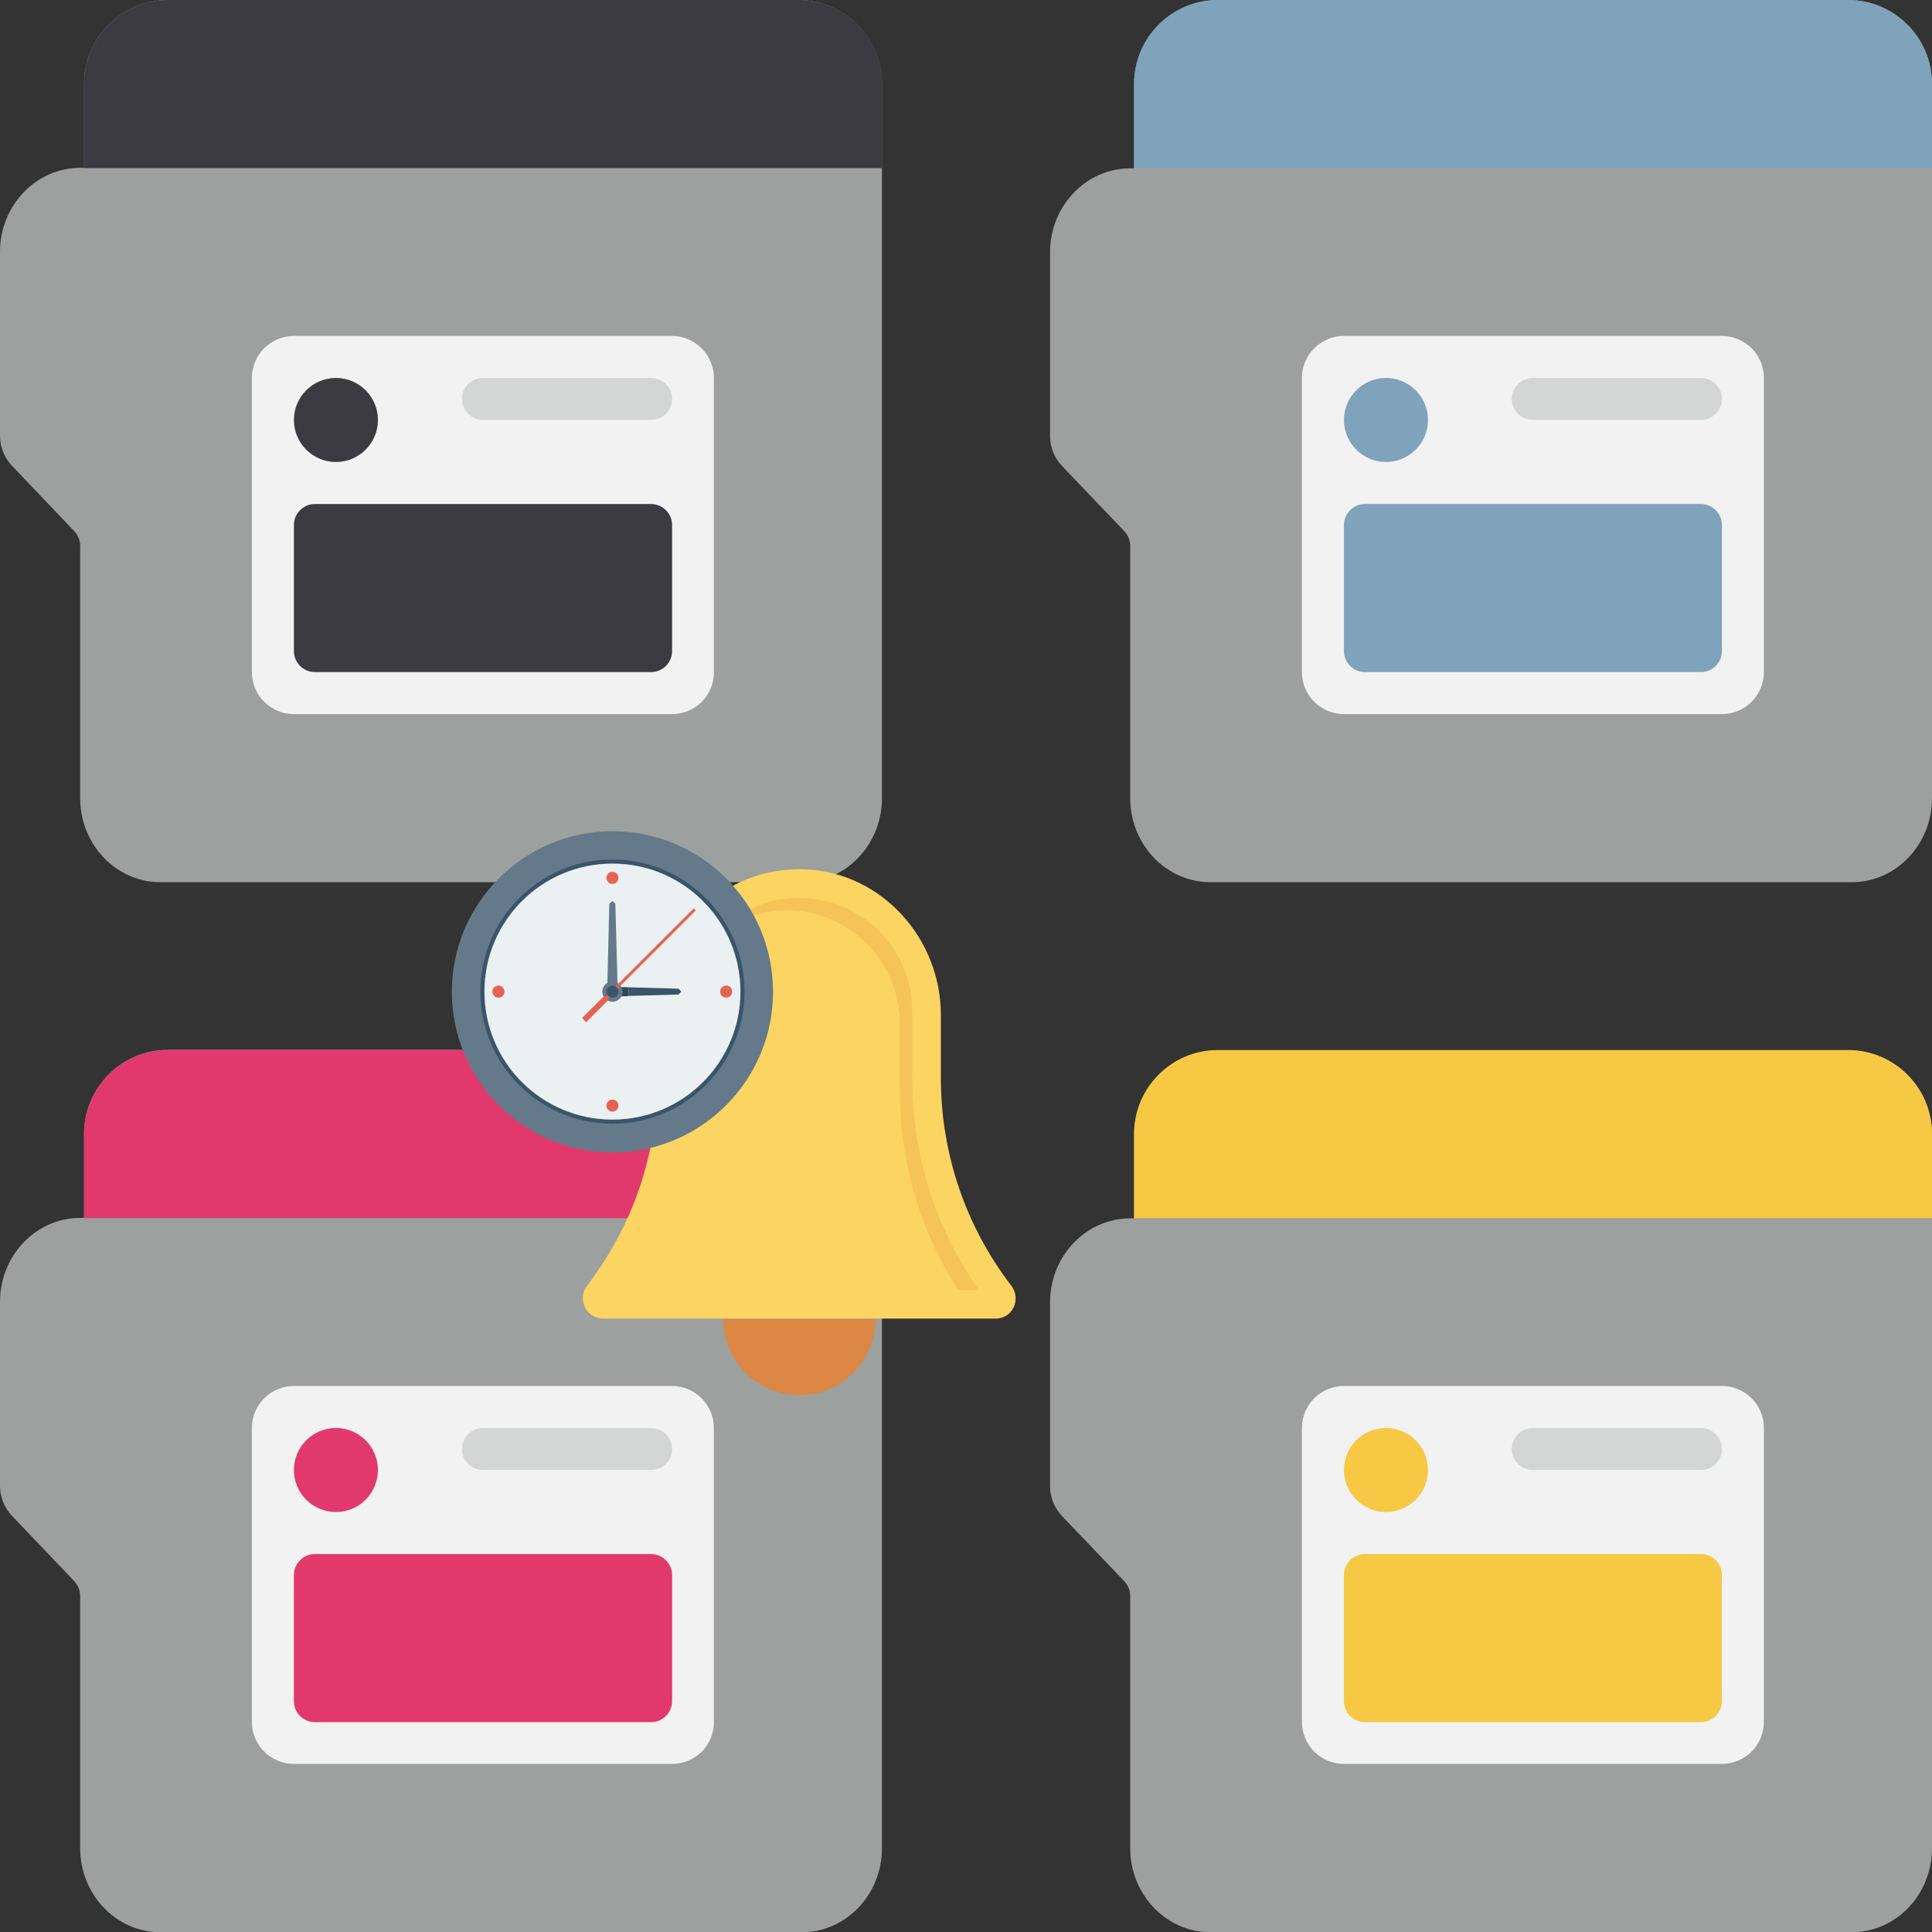 <?xml version="1.0" encoding="utf-8"?>
<!-- Generator: Adobe Illustrator 27.2.0, SVG Export Plug-In . SVG Version: 6.00 Build 0)  -->
<svg version="1.1" id="Layer_1" xmlns="http://www.w3.org/2000/svg" xmlns:xlink="http://www.w3.org/1999/xlink" x="0px" y="0px"
	 viewBox="0 0 800 800" style="enable-background:new 0 0 800 800;" xml:space="preserve">
<rect x="0" y="0" width="800" height="800" fill="#333333" stroke="none"/>
<style type="text/css">
	.st0{fill:#9CA09E;}
	.st1{fill:#3C3B42;}
	.st2{fill:#F2F2F2;}
	.st3{fill:#D2D6D5;}
	.st4{fill:#F7C843;}
	.st5{fill:#E2396D;}
	.st6{fill:#7FA3BA;}
	.st7{fill:#FCD462;}
	.st8{fill:#F6C358;}
	.st9{fill:#DC8744;}
	.st10{fill:#64798A;}
	.st11{fill:#3A556A;}
	.st12{fill:#EBF0F3;}
	.st13{fill:#E56353;}
	.st14{fill:#2F4859;}
</style>
<g id="XMLID_1577_">
	<g id="Black_cartridge">
		<path id="XMLID_683_" class="st0" d="M365.2,34.8v34.8v260.9c0,19.2-14.9,34.8-33.2,34.8H66.4c-18.3,0-33.2-15.6-33.2-34.8V226.1
			c0-2.3-0.9-4.5-2.4-6.1L4.9,192.8c-3.1-3.3-4.9-7.7-4.9-12.3v-76.2c0-19.2,14.9-34.8,33.2-34.8l0,0h1.6V34.8
			C34.8,15.6,50.4,0,69.6,0h260.9C349.6,0,365.2,15.6,365.2,34.8z"/>
		<path id="XMLID_1400_" class="st1" d="M69.6,0h260.9c19.2,0,34.8,15.6,34.8,34.8v34.8H34.8V34.8C34.8,15.6,50.4,0,69.6,0z"/>
		<path id="XMLID_1401_" class="st2" d="M278.3,295.7H121.7c-9.6,0-17.4-7.8-17.4-17.4V156.5c0-9.6,7.8-17.4,17.4-17.4h156.5
			c9.6,0,17.4,7.8,17.4,17.4v121.7C295.7,287.9,287.9,295.7,278.3,295.7z"/>
		<path id="XMLID_532_" class="st1" d="M278.3,217.4v52.2c0,4.8-3.9,8.7-8.7,8.7H130.4c-4.8,0-8.7-3.9-8.7-8.7v-52.2
			c0-4.8,3.9-8.7,8.7-8.7h139.1C274.4,208.7,278.3,212.6,278.3,217.4z"/>
		<path id="XMLID_533_" class="st3" d="M278.3,165.2L278.3,165.2c0,4.8-3.9,8.7-8.7,8.7H200c-4.8,0-8.7-3.9-8.7-8.7l0,0
			c0-4.8,3.9-8.7,8.7-8.7h69.6C274.4,156.5,278.3,160.4,278.3,165.2z"/>
		<path id="XMLID_531_" class="st1" d="M156.5,173.9c0,9.6-7.8,17.4-17.4,17.4s-17.4-7.8-17.4-17.4s7.8-17.4,17.4-17.4
			S156.5,164.3,156.5,173.9z"/>
	</g>
	<g id="Yellow_cartridge">
		<path id="XMLID_1418_" class="st0" d="M800,469.6v34.8v260.9c0,19.2-14.9,34.8-33.2,34.8H501.2c-18.3,0-33.2-15.6-33.2-34.8V660.9
			c0-2.3-0.9-4.5-2.4-6.1l-25.9-27.1c-3.1-3.3-4.9-7.7-4.9-12.3v-76.1c0-19.2,14.9-34.8,33.2-34.8l0,0h1.6v-34.8
			c0-19.2,15.6-34.8,34.8-34.8h260.9C784.4,434.8,800,450.4,800,469.6z"/>
		<path id="XMLID_1419_" class="st4" d="M504.3,434.8h260.9c19.2,0,34.8,15.6,34.8,34.8v34.8H469.6v-34.8
			C469.6,450.4,485.1,434.8,504.3,434.8z"/>
		<path id="XMLID_1424_" class="st2" d="M713,730.4H556.5c-9.6,0-17.4-7.8-17.4-17.4V591.3c0-9.6,7.8-17.4,17.4-17.4H713
			c9.6,0,17.4,7.8,17.4,17.4V713C730.4,722.6,722.6,730.4,713,730.4z"/>
		<path id="XMLID_1426_" class="st4" d="M713,652.2v52.2c0,4.8-3.9,8.7-8.7,8.7H565.2c-4.8,0-8.7-3.9-8.7-8.7v-52.2
			c0-4.8,3.9-8.7,8.7-8.7h139.1C709.1,643.5,713,647.4,713,652.2z"/>
		<path id="XMLID_1425_" class="st3" d="M713,600L713,600c0,4.8-3.9,8.7-8.7,8.7h-69.6c-4.8,0-8.7-3.9-8.7-8.7l0,0
			c0-4.8,3.9-8.7,8.7-8.7h69.6C709.1,591.3,713,595.2,713,600z"/>
		<path id="XMLID_1420_" class="st4" d="M591.3,608.7c0,9.6-7.8,17.4-17.4,17.4s-17.4-7.8-17.4-17.4s7.8-17.4,17.4-17.4
			S591.3,599.1,591.3,608.7z"/>
	</g>
	<g id="Magenta_cartridge">
		<path id="XMLID_738_" class="st0" d="M365.2,469.6v34.8v260.9c0,19.2-14.9,34.8-33.2,34.8H66.4c-18.3,0-33.2-15.6-33.2-34.8V660.9
			c0-2.3-0.9-4.5-2.4-6.1L4.9,627.6c-3.1-3.3-4.9-7.7-4.9-12.3v-76.2c0-19.2,14.9-34.8,33.2-34.8l0,0h1.6v-34.8
			c0-19.2,15.6-34.8,34.8-34.8h260.9C349.6,434.8,365.2,450.4,365.2,469.6z"/>
		<path id="XMLID_714_" class="st5" d="M69.6,434.8h260.9c19.2,0,34.8,15.6,34.8,34.8v34.8H34.8v-34.8
			C34.8,450.4,50.4,434.8,69.6,434.8z"/>
		<path id="XMLID_1417_" class="st2" d="M278.3,730.4H121.7c-9.6,0-17.4-7.8-17.4-17.4V591.3c0-9.6,7.8-17.4,17.4-17.4h156.5
			c9.6,0,17.4,7.8,17.4,17.4V713C295.7,722.6,287.9,730.4,278.3,730.4z"/>
		<path id="XMLID_1402_" class="st5" d="M278.3,652.2v52.2c0,4.8-3.9,8.7-8.7,8.7H130.4c-4.8,0-8.7-3.9-8.7-8.7v-52.2
			c0-4.8,3.9-8.7,8.7-8.7h139.1C274.4,643.5,278.3,647.4,278.3,652.2z"/>
		<path id="XMLID_717_" class="st3" d="M278.3,600L278.3,600c0,4.8-3.9,8.7-8.7,8.7H200c-4.8,0-8.7-3.9-8.7-8.7l0,0
			c0-4.8,3.9-8.7,8.7-8.7h69.6C274.4,591.3,278.3,595.2,278.3,600z"/>
		<path id="XMLID_718_" class="st5" d="M156.5,608.7c0,9.6-7.8,17.4-17.4,17.4s-17.4-7.8-17.4-17.4s7.8-17.4,17.4-17.4
			S156.5,599.1,156.5,608.7z"/>
	</g>
	<g id="Cyan_cartridge">
		<path id="XMLID_716_" class="st0" d="M800,34.8v34.8v260.9c0,19.2-14.9,34.8-33.2,34.8H501.2c-18.3,0-33.2-15.6-33.2-34.8V226.1
			c0-2.3-0.9-4.5-2.4-6.1l-25.9-27.1c-3.1-3.3-4.9-7.7-4.9-12.3v-76.1c0-19.2,14.9-34.8,33.2-34.8l0,0h1.6V34.8
			c0-19.2,15.6-34.8,34.8-34.8h260.9C784.4,0,800,15.6,800,34.8z"/>
		<path id="XMLID_534_" class="st6" d="M504.3,0h260.9C784.4,0,800,15.6,800,34.8v34.8H469.6V34.8C469.6,15.6,485.1,0,504.3,0z"/>
		<path id="XMLID_713_" class="st2" d="M713,295.7H556.5c-9.6,0-17.4-7.8-17.4-17.4V156.5c0-9.6,7.8-17.4,17.4-17.4H713
			c9.6,0,17.4,7.8,17.4,17.4v121.7C730.4,287.9,722.6,295.7,713,295.7z"/>
		<path id="XMLID_677_" class="st6" d="M713,217.4v52.2c0,4.8-3.9,8.7-8.7,8.7H565.2c-4.8,0-8.7-3.9-8.7-8.7v-52.2
			c0-4.8,3.9-8.7,8.7-8.7h139.1C709.1,208.7,713,212.6,713,217.4z"/>
		<path id="XMLID_712_" class="st3" d="M713,165.2L713,165.2c0,4.8-3.9,8.7-8.7,8.7h-69.6c-4.8,0-8.7-3.9-8.7-8.7l0,0
			c0-4.8,3.9-8.7,8.7-8.7h69.6C709.1,156.5,713,160.4,713,165.2z"/>
		<path id="XMLID_536_" class="st6" d="M591.3,173.9c0,9.6-7.8,17.4-17.4,17.4s-17.4-7.8-17.4-17.4s7.8-17.4,17.4-17.4
			S591.3,164.3,591.3,173.9z"/>
	</g>
</g>
<g>
	<path class="st7" d="M418.7,532.3c-18.8-24.5-29.1-54.6-29.1-85.8v-26.2c0-31.6-24.3-58.8-55.8-60.3c-33.7-1.6-61.5,25.3-61.5,58.6
		v27.8c0,31.2-10.3,61.3-29.1,85.8c-4.4,5.7-0.5,13.8,6.6,13.8h162.3C419.2,546.2,423.1,538,418.7,532.3z"/>
	<path class="st8" d="M325.8,377c25.8,0,46.8,21,46.8,46.8v27.8c0,29.8,8.5,58.2,24.2,82.6h8.6c-18-25.5-27.7-55.9-27.7-87.8v-27.8
		c0-25.8-21-46.8-46.8-46.8c-14.2,0-26.9,6.4-35.5,16.4C303.6,381.3,314.2,377,325.8,377z"/>
	<path class="st9" d="M299.5,546.2c0,17.4,14.1,31.5,31.5,31.5c17.4,0,31.5-14.1,31.5-31.5H299.5z"/>
	<path class="st10" d="M253.6,344.2c-36.7,0-66.5,29.8-66.5,66.5c0,36.7,29.8,66.5,66.5,66.5c36.7,0,66.5-29.8,66.5-66.5
		C320.1,373.9,290.3,344.2,253.6,344.2z"/>
	<path class="st11" d="M253.6,355.9c-30.2,0-54.7,24.5-54.7,54.7s24.5,54.7,54.7,54.7c30.2,0,54.7-24.5,54.7-54.7
		C308.3,380.4,283.8,355.9,253.6,355.9z M253.6,463.6c-29.3,0-53-23.7-53-53c0-29.3,23.7-53,53-53c29.3,0,53,23.7,53,53
		C306.6,439.9,282.8,463.6,253.6,463.6z"/>
	<circle class="st12" cx="253.6" cy="410.6" r="53"/>
	<g>
		<circle class="st13" cx="300.7" cy="410.6" r="2.5"/>
		<circle class="st13" cx="253.6" cy="363.5" r="2.5"/>
		<circle class="st13" cx="253.6" cy="457.8" r="2.5"/>
		<circle class="st13" cx="206.4" cy="410.6" r="2.5"/>
	</g>
	<path class="st11" d="M282.1,410.6l-1.1-1.2l-21-0.6c0.2,0.6,0.3,1.2,0.3,1.8c0,0.6-0.1,1.2-0.3,1.8l21-0.6L282.1,410.6z"/>
	<path class="st14" d="M260,408.8l-4.5-0.1v3.9l4.5-0.1c0.2-0.6,0.3-1.2,0.3-1.8S260.1,409.4,260,408.8z"/>
	<g>
		<polygon class="st10" points="255.7,407.4 251.5,407.4 252.3,374.2 253.6,373.1 254.8,374.2 		"/>
		<circle class="st10" cx="253.6" cy="410.6" r="4.2"/>
	</g>
	<polygon class="st13" points="251.7,413.4 288.1,377 287.3,376.1 250.8,412.6 250.4,412.2 241,421.5 242.7,423.3 252.1,413.9 	"/>
	<circle class="st11" cx="253.6" cy="410.6" r="2.5"/>
</g>
</svg>
